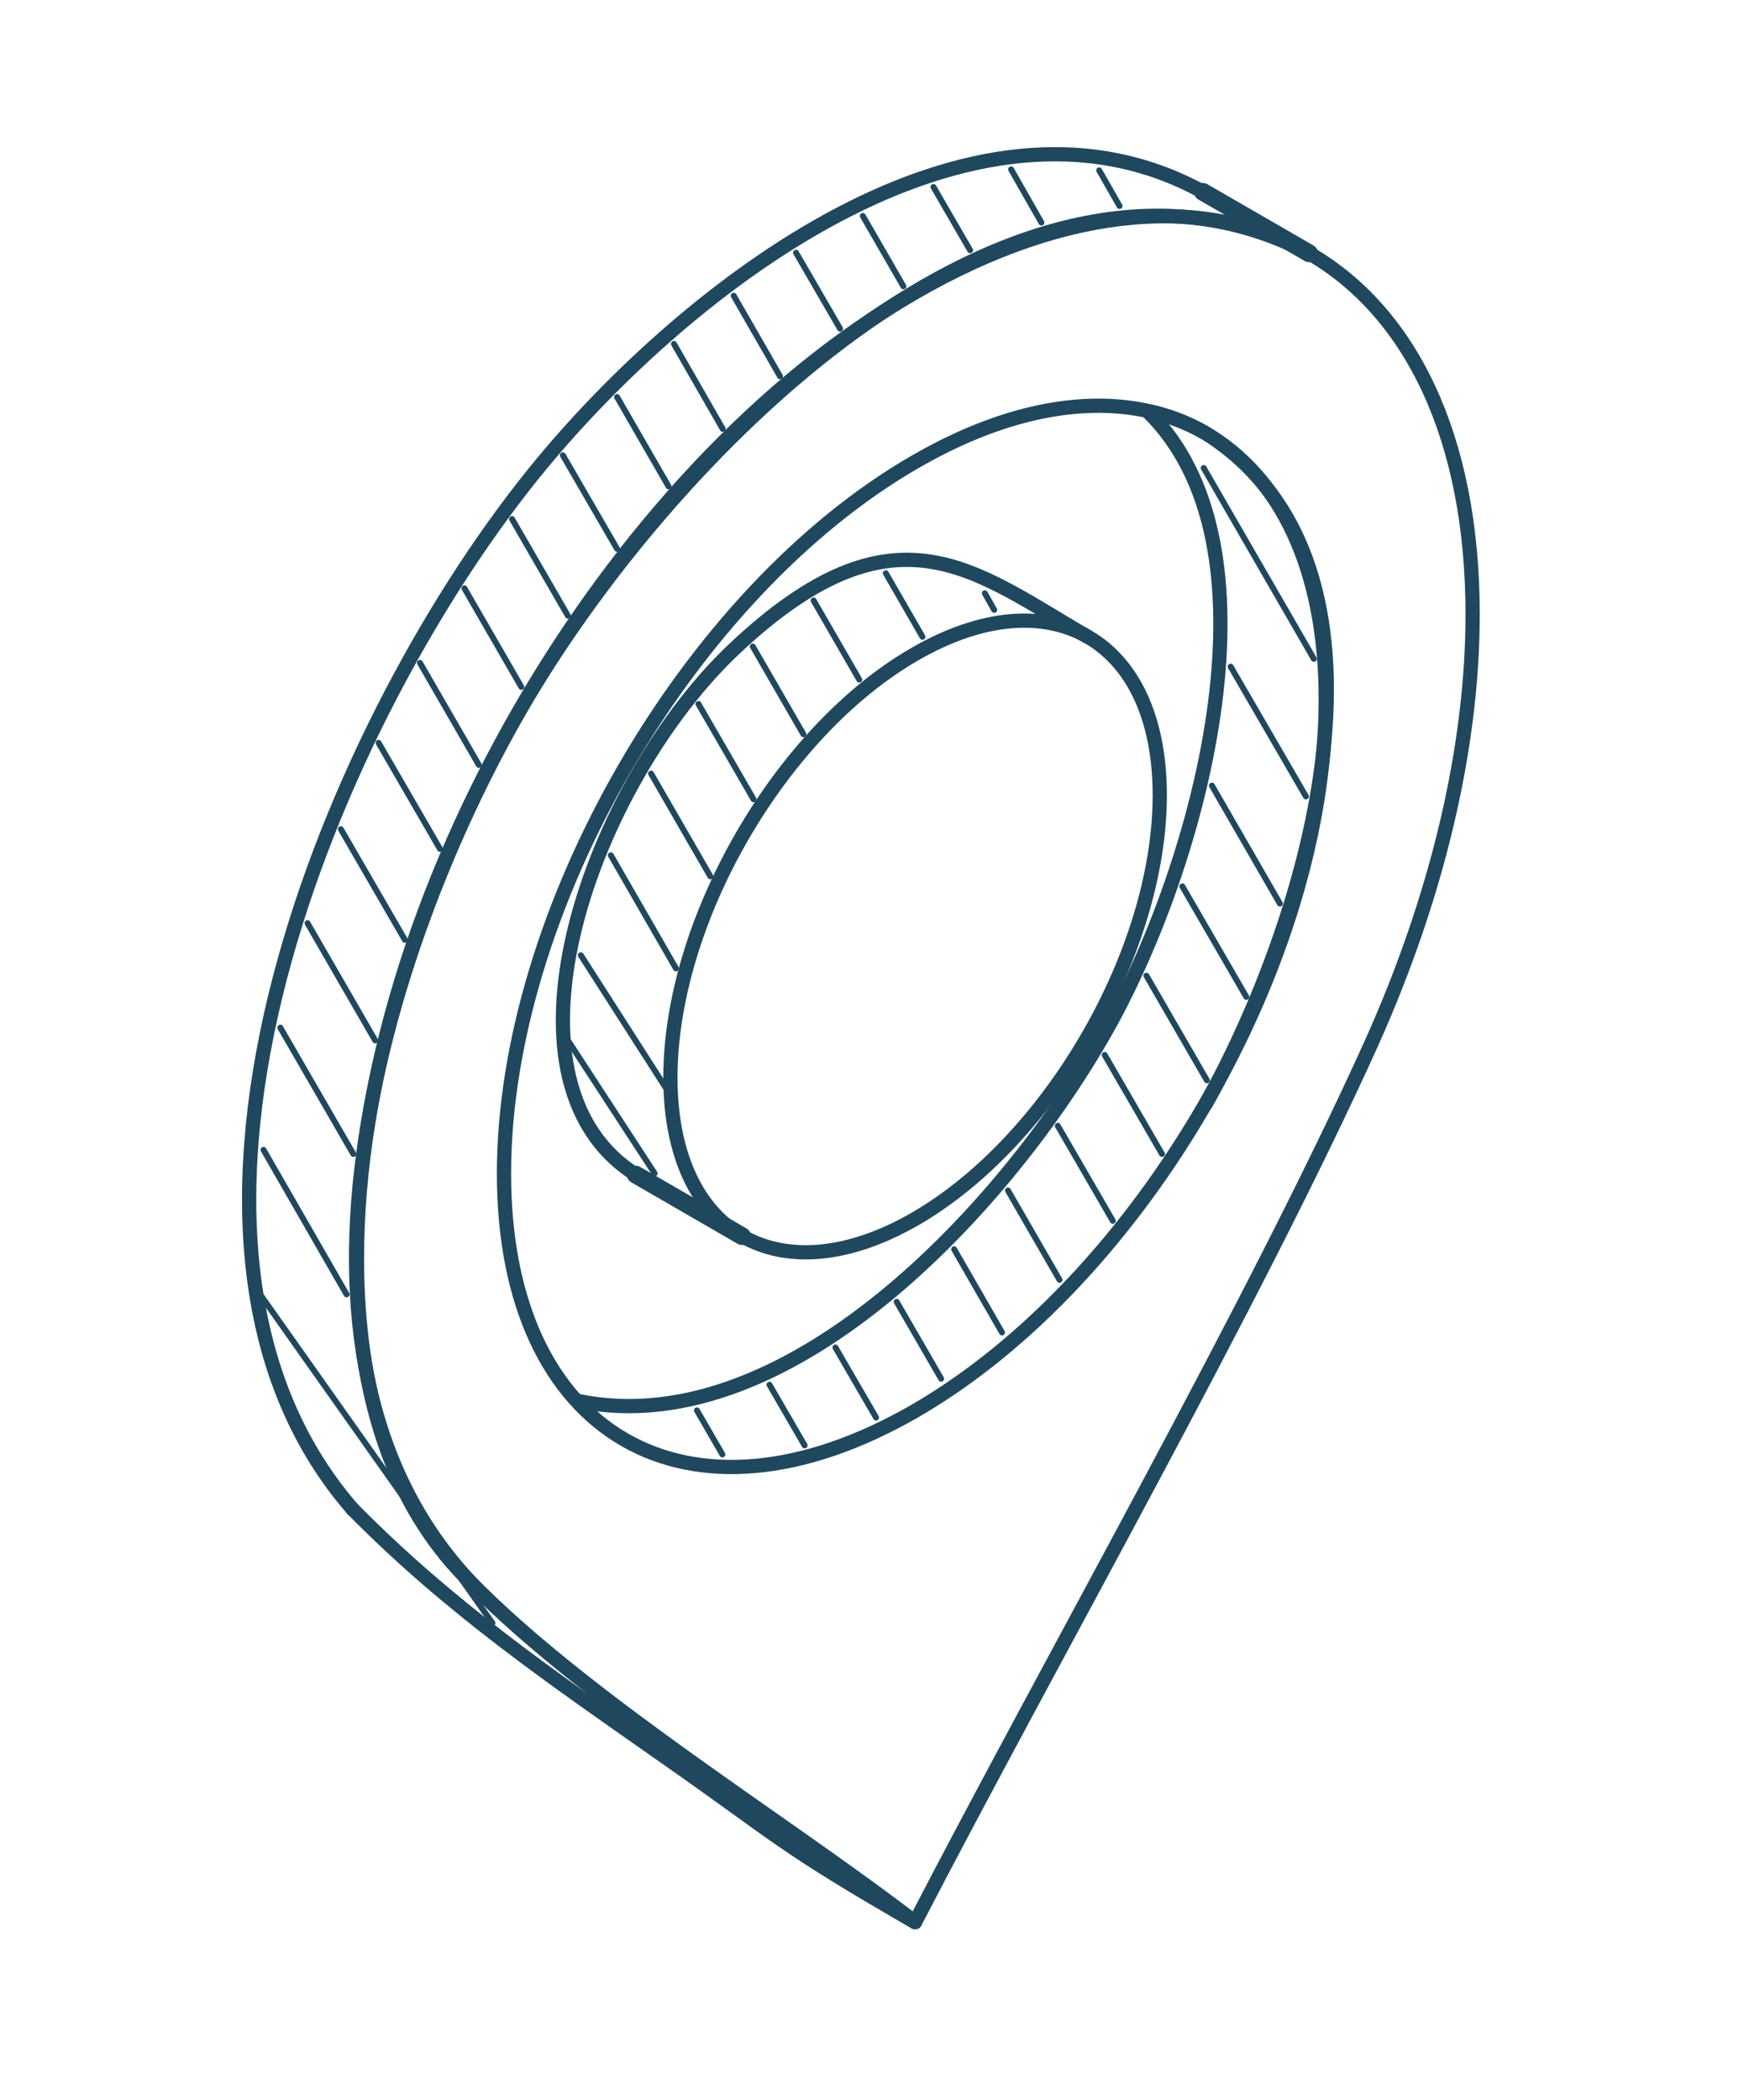 <?xml version="1.0" encoding="UTF-8"?>
<svg xmlns="http://www.w3.org/2000/svg" width="147" height="177" viewBox="0 0 147 177" fill="none">
  <path d="M77.131 162C65.421 152.982 48.644 142.937 38.688 132.357C33.056 126.279 30.088 117.414 30.088 106.057C30.088 76.089 51.152 39.643 77.128 24.648C103.074 9.66 124.126 21.8 124.126 51.784C124.126 62.996 121.158 75.561 115.575 87.972C105.573 110.08 88.805 139.48 77.131 162Z" stroke="#1F485E" stroke-width="1.2" stroke-linecap="round" stroke-linejoin="round"></path>
  <path d="M77.132 38.925C57.989 49.966 42.481 76.834 42.481 98.909C42.481 120.984 57.989 129.959 77.132 118.909C96.226 107.872 111.746 81.009 111.746 58.917C111.746 36.842 96.226 27.876 77.132 38.925Z" stroke="#1F485E" stroke-width="1.2" stroke-linecap="round" stroke-linejoin="round"></path>
  <path d="M77.132 55.117C65.714 61.685 56.508 77.68 56.508 90.817C56.508 103.971 65.714 109.303 77.132 102.733C88.514 96.153 97.756 80.171 97.756 67.025C97.756 53.88 88.514 48.553 77.132 55.117Z" stroke="#1F485E" stroke-width="1.2" stroke-linecap="round" stroke-linejoin="round"></path>
  <path d="M91.694 53.674C82.07 48.1 75.458 42.004 62.039 54.547C49.967 65.815 40.886 90.959 53.586 98.994" stroke="#1F485E" stroke-width="1.2" stroke-linecap="round" stroke-linejoin="round"></path>
  <path d="M29.713 127.181C9.727 104.19 27.995 60.346 45.757 38.962C57.721 24.554 81.689 5.344 101.392 16.172" stroke="#1F485E" stroke-width="1.2" stroke-linecap="round" stroke-linejoin="round"></path>
  <path d="M110.342 21.343C85.226 8.21 55.857 39.015 43.898 59.728C32.243 79.888 21.163 115.328 40.628 134.328C50.193 143.684 65.913 153.508 77.128 162.001C65.642 155.379 65.79 154.888 56.089 148.101C46.516 141.386 37.93 135.528 29.714 127.18" stroke="#1F485E" stroke-width="1.2" stroke-linecap="round" stroke-linejoin="round"></path>
  <path d="M101.625 93.052C110.375 77.39 119.388 47.754 101.606 36.495C100.081 35.61 98.42 34.981 96.691 34.633C108.382 45.933 101.204 72.16 93.799 85.833C85.71 100.754 66.808 121.733 48.794 118.091" stroke="#1F485E" stroke-width="1.2" stroke-linecap="round" stroke-linejoin="round"></path>
  <path d="M53.585 98.997L62.536 104.175" stroke="#1F485E" stroke-width="1.5" stroke-linecap="round" stroke-linejoin="round"></path>
  <path d="M101.392 16.173L110.343 21.344" stroke="#1F485E" stroke-width="1.5" stroke-linecap="round" stroke-linejoin="round"></path>
  <path d="M56.176 91.773L48.959 80.511" stroke="#1F485E" stroke-width="0.5" stroke-linecap="round"></path>
  <path d="M55.18 98.896L47.867 87.681" stroke="#1F485E" stroke-width="0.5" stroke-miterlimit="10" stroke-linecap="round"></path>
  <path d="M56.975 81.617L51.487 72.082" stroke="#1F485E" stroke-width="0.5" stroke-miterlimit="10" stroke-linecap="round"></path>
  <path d="M59.873 73.856L54.877 65.197" stroke="#1F485E" stroke-width="0.5" stroke-miterlimit="10" stroke-linecap="round"></path>
  <path d="M63.52 67.366L58.871 59.331" stroke="#1F485E" stroke-width="0.5" stroke-miterlimit="10" stroke-linecap="round"></path>
  <path d="M67.721 61.883L63.453 54.49" stroke="#1F485E" stroke-width="0.5" stroke-miterlimit="10" stroke-linecap="round"></path>
  <path d="M72.425 57.278L68.578 50.61" stroke="#1F485E" stroke-width="0.5" stroke-miterlimit="10" stroke-linecap="round"></path>
  <path d="M77.754 53.667L74.665 48.315" stroke="#1F485E" stroke-width="0.5" stroke-miterlimit="10" stroke-linecap="round"></path>
  <path d="M83.8 51.402L83.01 49.998" stroke="#1F485E" stroke-width="0.5" stroke-miterlimit="10" stroke-linecap="round"></path>
  <path d="M60.889 122.579L58.744 118.867" stroke="#1F485E" stroke-width="0.5" stroke-miterlimit="10" stroke-linecap="round"></path>
  <path d="M67.822 121.819L64.857 116.703" stroke="#1F485E" stroke-width="0.5" stroke-miterlimit="10" stroke-linecap="round"></path>
  <path d="M73.841 119.468L70.418 113.568" stroke="#1F485E" stroke-width="0.5" stroke-miterlimit="10" stroke-linecap="round"></path>
  <path d="M79.328 116.199L75.582 109.722" stroke="#1F485E" stroke-width="0.5" stroke-miterlimit="10" stroke-linecap="round"></path>
  <path d="M84.456 112.297L80.421 105.285" stroke="#1F485E" stroke-width="0.5" stroke-miterlimit="10" stroke-linecap="round"></path>
  <path d="M89.305 107.861L84.96 100.333" stroke="#1F485E" stroke-width="0.5" stroke-miterlimit="10" stroke-linecap="round"></path>
  <path d="M93.797 102.89L89.16 94.882" stroke="#1F485E" stroke-width="0.5" stroke-miterlimit="10" stroke-linecap="round"></path>
  <path d="M97.946 97.258L93.11 88.909" stroke="#1F485E" stroke-width="0.5" stroke-miterlimit="10" stroke-linecap="round"></path>
  <path d="M101.727 91.049L96.629 82.23" stroke="#1F485E" stroke-width="0.5" stroke-miterlimit="10" stroke-linecap="round"></path>
  <path d="M105.05 84.015L99.66 74.705" stroke="#1F485E" stroke-width="0.5" stroke-miterlimit="10" stroke-linecap="round"></path>
  <path d="M107.881 76.153L102.15 66.21" stroke="#1F485E" stroke-width="0.5" stroke-miterlimit="10" stroke-linecap="round"></path>
  <path d="M110.075 67.123L103.73 56.184" stroke="#1F485E" stroke-width="0.5" stroke-miterlimit="10" stroke-linecap="round"></path>
  <path d="M110.745 55.528L101.459 39.442" stroke="#1F485E" stroke-width="0.5" stroke-miterlimit="10" stroke-linecap="round"></path>
  <path d="M41.505 136.789L22.036 109.248" stroke="#1F485E" stroke-width="0.5" stroke-linecap="round"></path>
  <path d="M29.212 109.088L22.212 96.911" stroke="#1F485E" stroke-width="0.5" stroke-miterlimit="10" stroke-linecap="round"></path>
  <path d="M29.782 97.257L23.627 86.61" stroke="#1F485E" stroke-width="0.5" stroke-miterlimit="10" stroke-linecap="round"></path>
  <path d="M31.622 87.681L25.922 77.805" stroke="#1F485E" stroke-width="0.5" stroke-miterlimit="10" stroke-linecap="round"></path>
  <path d="M34.128 79.209L28.732 69.886" stroke="#1F485E" stroke-width="0.5" stroke-miterlimit="10" stroke-linecap="round"></path>
  <path d="M37.087 71.547L31.909 62.605" stroke="#1F485E" stroke-width="0.5" stroke-miterlimit="10" stroke-linecap="round"></path>
  <path d="M40.361 64.468L35.402 55.873" stroke="#1F485E" stroke-width="0.5" stroke-miterlimit="10" stroke-linecap="round"></path>
  <path d="M43.941 57.891L39.148 49.585" stroke="#1F485E" stroke-width="0.5" stroke-miterlimit="10" stroke-linecap="round"></path>
  <path d="M47.866 51.893L43.159 43.744" stroke="#1F485E" stroke-width="0.5" stroke-miterlimit="10" stroke-linecap="round"></path>
  <path d="M52.011 46.254L47.442 38.369" stroke="#1F485E" stroke-width="0.5" stroke-miterlimit="10" stroke-linecap="round"></path>
  <path d="M56.351 40.991L52.012 33.463" stroke="#1F485E" stroke-width="0.5" stroke-miterlimit="10" stroke-linecap="round"></path>
  <path d="M60.92 36.15L56.806 28.984" stroke="#1F485E" stroke-width="0.5" stroke-miterlimit="10" stroke-linecap="round"></path>
  <path d="M65.746 31.713L61.844 24.925" stroke="#1F485E" stroke-width="0.5" stroke-miterlimit="10" stroke-linecap="round"></path>
  <path d="M70.809 27.7L67.097 21.3" stroke="#1F485E" stroke-width="0.5" stroke-miterlimit="10" stroke-linecap="round"></path>
  <path d="M76.149 24.133L72.726 18.203" stroke="#1F485E" stroke-width="0.5" stroke-miterlimit="10" stroke-linecap="round"></path>
  <path d="M81.77 21.089L78.682 15.761" stroke="#1F485E" stroke-width="0.5" stroke-miterlimit="10" stroke-linecap="round"></path>
  <path d="M87.779 18.757L85.226 14.277" stroke="#1F485E" stroke-width="0.5" stroke-miterlimit="10" stroke-linecap="round"></path>
  <path d="M94.367 17.365L92.649 14.357" stroke="#1F485E" stroke-width="0.5" stroke-miterlimit="10" stroke-linecap="round"></path>
</svg>
